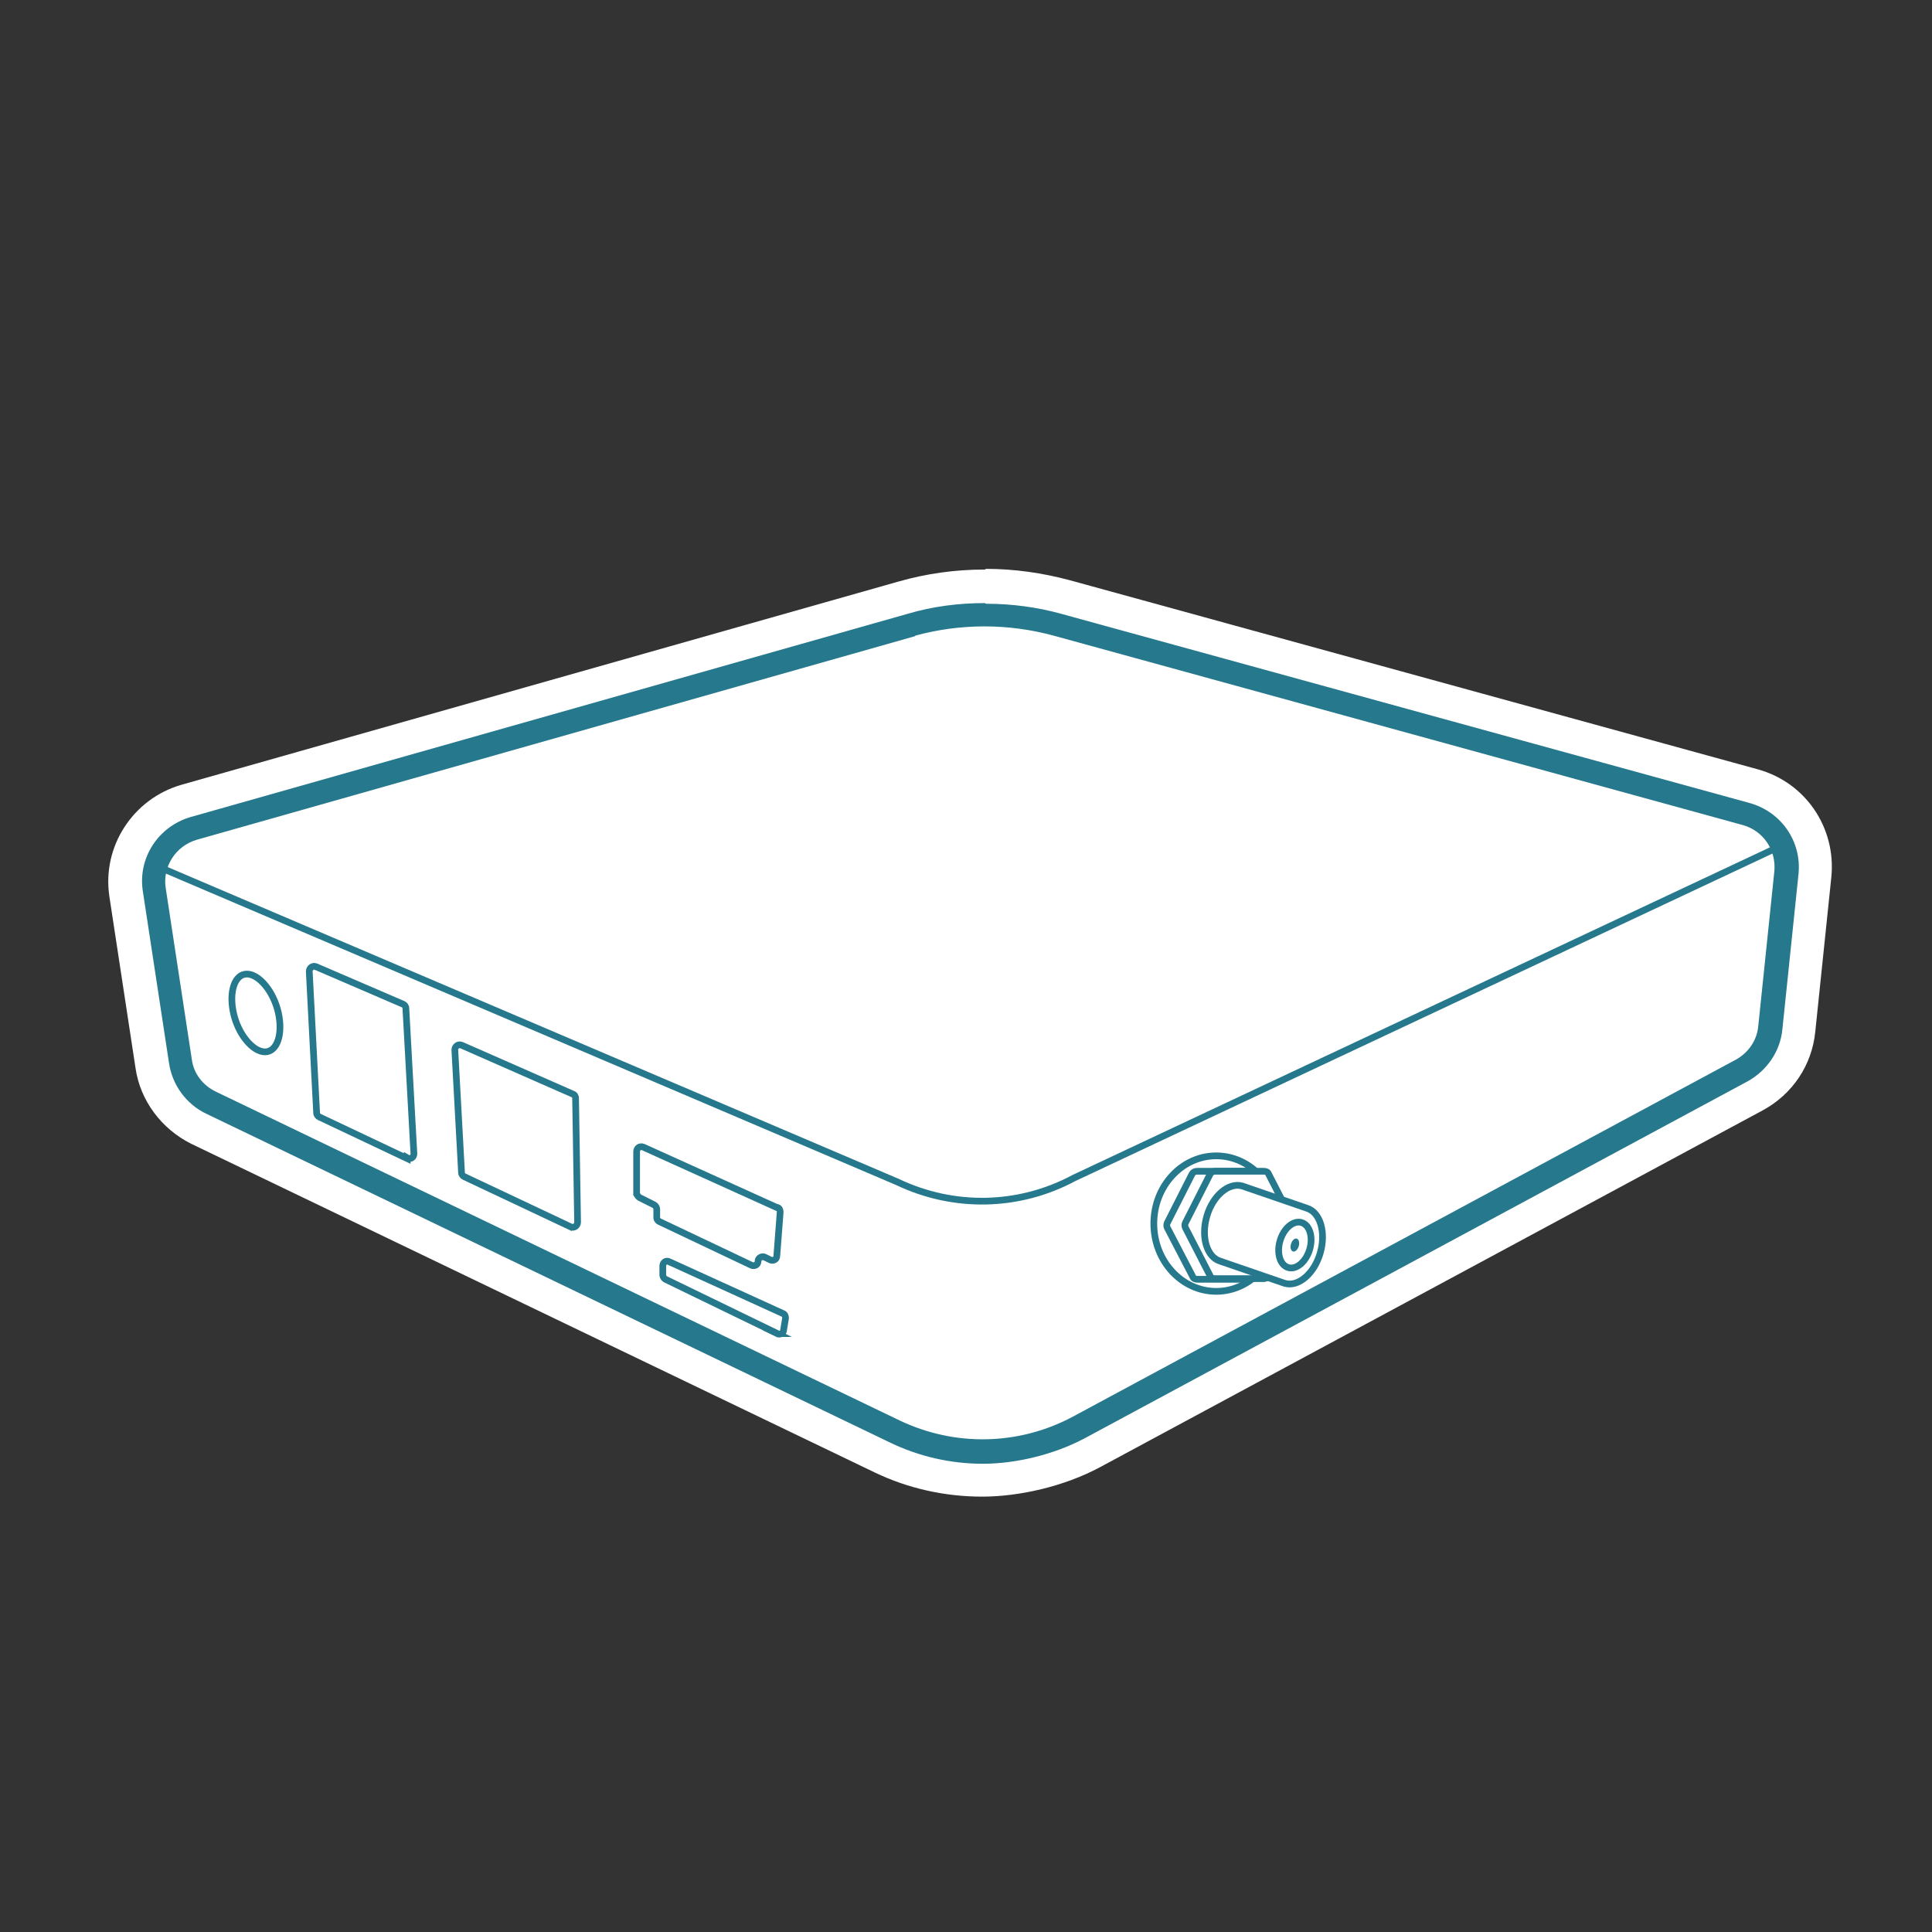 <?xml version="1.0" encoding="UTF-8"?>
<svg id="Layer_1" xmlns="http://www.w3.org/2000/svg" xmlns:xlink="http://www.w3.org/1999/xlink" version="1.1" viewBox="0 0 288 288">
  <rect x="0" y="0" width="288" height="288" fill="#333333" stroke="none"/>
  <!-- Generator: Adobe Illustrator 29.3.0, SVG Export Plug-In . SVG Version: 2.1.0 Build 146)  -->
  <defs>
    <style>
      .st0 {
        stroke: #26788d;
        stroke-miterlimit: 10;
      }

      .st0, .st1 {
        fill: #fff;
      }

      .st2 {
        fill: #26788d;
      }
    </style>
  </defs>
  <path class="st1" d="M146.8,92.9c3.5,0,7,.5,10.4,1.4l102.6,28.2c3.3.9,5.4,4,5.1,7.4l-2.4,23.1c-.2,2.3-1.6,4.3-3.6,5.4l-98.8,53.2c-4.3,2.3-9,3.5-13.8,3.5s-8.6-1-12.6-2.9l-101.9-49c-2.1-1-3.5-3-3.9-5.2l-3.9-25.6c-.5-3.5,1.6-6.8,5-7.7l106.9-30.3c3.5-1,7.1-1.5,10.7-1.5M146.8,84.9c-4.4,0-8.7.6-12.9,1.8l-106.9,30.3c-7.2,2.1-11.8,9.2-10.7,16.6l3.9,25.6c.7,4.9,3.9,9.1,8.3,11.3l101.9,49c5,2.4,10.5,3.6,16,3.6s12.2-1.5,17.6-4.4l98.8-53.2c4.4-2.4,7.3-6.7,7.8-11.7l2.4-23.1c.7-7.3-3.8-14-10.9-16l-102.6-28.2c-4.1-1.1-8.3-1.7-12.5-1.7h0Z"/>
  <g>
    <path class="st1" d="M146.4,216.6c-4.5,0-9.1-1-13.2-3l-101.9-49c-2.5-1.2-4.3-3.6-4.7-6.4l-3.9-25.6c-.6-4.2,2-8.3,6.1-9.4l106.9-30.3c3.6-1,7.4-1.5,11.1-1.5s7.3.5,10.8,1.5l102.6,28.2c4,1.1,6.6,4.9,6.2,9l-2.4,23.1c-.3,2.8-1.9,5.3-4.4,6.6l-98.8,53.2c-4.4,2.4-9.4,3.7-14.5,3.7Z"/>
    <path class="st2" d="M146.8,92.9c3.5,0,7,.5,10.4,1.4l102.6,28.2c3.3.9,5.4,4,5.1,7.4l-2.4,23.1c-.2,2.3-1.6,4.3-3.6,5.4l-98.8,53.2c-4.3,2.3-9,3.5-13.8,3.5s-8.6-1-12.6-2.9l-101.9-49c-2.1-1-3.5-3-3.9-5.2l-3.9-25.6c-.5-3.5,1.6-6.8,5-7.7l106.9-30.3c3.5-1,7.1-1.5,10.7-1.5M146.8,89.9c-3.9,0-7.8.5-11.5,1.6l-106.9,30.3c-4.8,1.4-7.9,6.1-7.1,11.1l3.9,25.6c.5,3.3,2.6,6.1,5.5,7.5l101.9,49c4.3,2.1,9.1,3.2,13.9,3.2s10.5-1.3,15.2-3.8l98.8-53.2c2.9-1.6,4.9-4.5,5.2-7.8l2.4-23.1c.5-4.9-2.6-9.3-7.3-10.6l-102.6-28.2c-3.6-1-7.4-1.5-11.2-1.5h0Z"/>
  </g>
  <path class="st0" d="M136.1,94.4l-106.9,30.3c-3.4,1-5.5,4.3-5,7.7l3.9,25.6c.3,2.3,1.8,4.2,3.9,5.2l101.9,49c8.4,4,18.1,3.8,26.3-.6l98.8-53.2c2-1.1,3.4-3.1,3.6-5.4l2.4-23.1c.3-3.4-1.8-6.5-5.1-7.4l-102.6-28.2c-6.9-1.9-14.2-1.9-21.1,0Z"/>
  <path class="st0" d="M24.3,129.5l109.5,46.7c8.4,4,18.1,3.8,26.3-.6l104.3-49"/>
  <path class="st0" d="M60.7,172.7l-13.1-6.2c-.2-.1-.4-.3-.4-.6l-1.1-21.1c0-.5.5-.9,1-.7l13,5.6c.2.1.4.3.4.6l1.2,21.7c0,.5-.5.9-1,.6Z"/>
  <path class="st0" d="M85.1,182.9l-15.9-7.5c-.2-.1-.4-.3-.4-.6l-1-18.3c0-.5.5-.9,1-.7l16.6,7.3c.3.1.4.4.4.6l.3,18.5c0,.5-.5.9-1,.7Z"/>
  <path class="st0" d="M115.8,180l-19.9-9c-.5-.2-1,.1-1,.7v6.3c.2.3.3.5.6.6l2,1c.2.1.4.4.4.6v1.3c0,.3.2.5.4.6l13.7,6.5c.4.2,1,0,1-.6h0c0-.5.6-.8,1-.6l.8.4c.4.2,1,0,1-.6l.5-6.5c0-.3-.1-.6-.4-.7Z"/>
  <path class="st0" d="M115.9,198.8l-16.7-8.1c-.2-.1-.4-.4-.4-.6v-1.4c0-.5.5-.9,1-.6l16.9,7.7c.3.1.4.4.4.7l-.3,1.8c0,.5-.6.7-1,.5Z"/>
  <path class="st0" d="M41.5,151c.7,3.2-.2,5.8-2,5.8s-4-2.6-4.7-5.8.2-5.8,2-5.8,4,2.6,4.7,5.8Z"/>
  <ellipse class="st0" cx="181.3" cy="182.4" rx="9.3" ry="10.1"/>
  <path class="st0" d="M185.8,174.6h-7.4c-.3,0-.6.2-.7.4l-3.7,7.3c-.1.2-.1.5,0,.7l3.8,7.3c.1.3.4.4.7.4h7.4c.3,0,.6-.2.7-.4l3.7-7.3c.1-.2.1-.5,0-.7l-3.8-7.3c-.1-.3-.4-.4-.7-.4Z"/>
  <path class="st0" d="M188.4,174.6h-7.3c-.3,0-.6.2-.7.4l-3.7,7.3c-.1.2-.1.5,0,.7l3.7,7.2c.1.3.4.4.7.4h7.3c.3,0,.6-.2.7-.4l3.7-7.3c.1-.2.1-.5,0-.7l-3.7-7.2c-.1-.3-.4-.4-.7-.4Z"/>
  <path class="st0" d="M194.8,180.1l-9.6-3.3c-2-.6-4.4,1.4-5.3,4.5-.9,3.1,0,6.1,2,6.7l9.6,3.3c2,.6,4.4-1.4,5.3-4.5.9-3.1,0-6.1-2-6.7Z"/>
  <ellipse class="st0" cx="193.2" cy="185.7" rx="3.5" ry="2.3" transform="translate(-39.9 318.1) rotate(-73.5)"/>
  <ellipse class="st2" cx="193.2" cy="185.7" rx="1" ry=".6" transform="translate(-39.9 318.1) rotate(-73.5)"/>
</svg>